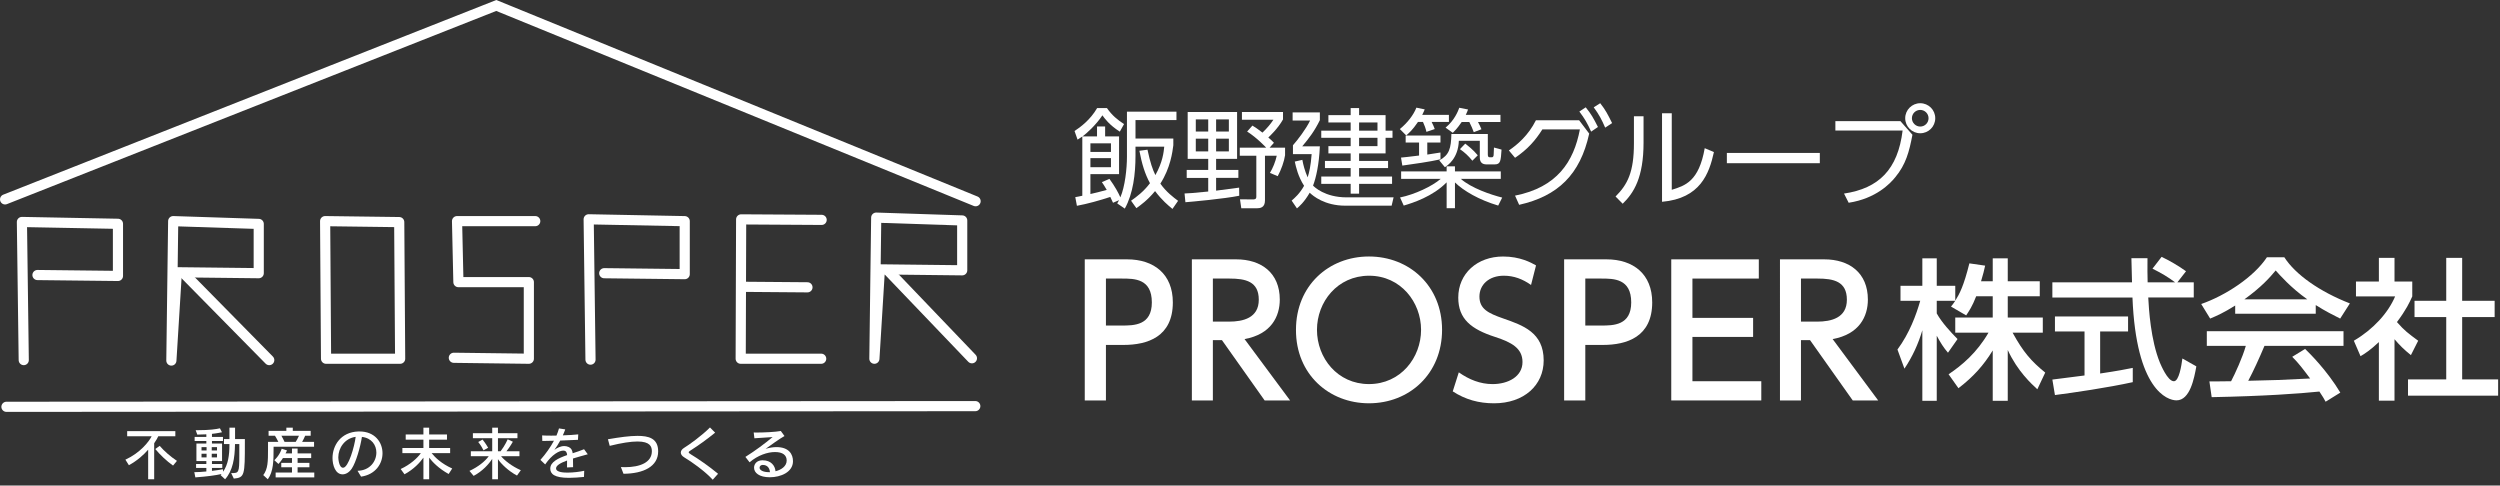 <?xml version="1.0" encoding="utf-8"?>
<!-- Generator: Adobe Illustrator 16.0.4, SVG Export Plug-In . SVG Version: 6.00 Build 0)  -->
<!DOCTYPE svg PUBLIC "-//W3C//DTD SVG 1.1//EN" "http://www.w3.org/Graphics/SVG/1.1/DTD/svg11.dtd">
<svg version="1.1" id="レイヤー_1" xmlns="http://www.w3.org/2000/svg" xmlns:xlink="http://www.w3.org/1999/xlink" x="0px"
	 y="0px" width="829px" height="161px" viewBox="-2 -0.5 829 161" enable-background="new -2 -0.5 829 161" xml:space="preserve">
<rect x="-2" y="-0.5" width="829" height="161" fill="#333333" stroke="none"/>
<g>
	<g>
	</g>
	<g>
	</g>
	<g>
	</g>
	<g>
	</g>
</g>
<g>
	<path fill="#FFFFFF" d="M371.698,36.522h16.416v2.796H374.53v6.129h12.545v2.222c-0.287,2.258-0.968,7.527-4.301,12.724
		c1.937,2.76,4.337,4.552,5.878,5.699l-1.864,2.688c-1.47-1.219-3.477-2.868-5.771-5.914c-2.509,3.046-4.838,4.695-6.201,5.663
		l-1.756-2.473c1.9-1.326,4.194-3.047,6.272-5.807c-1.686-3.083-2.688-6.416-3.514-10.753l2.688-0.358
		c0.932,4.373,1.685,6.523,2.616,8.423c2.438-4.337,2.761-7.634,2.939-9.426h-9.534v3.046c0,5.878-0.753,12.509-3.548,17.491
		l-2.509-1.72c0.179-0.323,0.323-0.538,0.608-1.075l-2.007,0.86c-0.321-0.752-0.501-1.111-0.896-1.936
		c-3.478,1.147-7.563,2.294-11.075,2.939l-0.538-2.868c0.538-0.072,1.792-0.358,2.33-0.466v-19.64
		c-0.502,0.358-0.717,0.502-1.577,1.04l-1.003-2.867c1.937-1.255,5.233-3.692,7.491-7.599h3.262
		c1.686,2.437,3.478,3.871,5.663,5.305l-1.398,2.509c-3.513-2.222-5.09-4.444-5.771-5.412c-2.294,3.405-5.341,6.057-6.595,6.989
		h4.803v-3.297h2.688v3.297h4.624V57.24h-9.499v6.595c1.076-0.251,3.62-0.825,5.413-1.362c-0.646-1.147-1.146-1.899-1.612-2.581
		l2.509-1.075c1.792,2.437,3.083,4.838,3.62,6.129c1.541-3.548,2.187-9.606,2.187-13.441L371.698,36.522L371.698,36.522z
		 M366.393,47.024h-6.812v2.867h6.812V47.024z M366.393,51.935h-6.812v3.011h6.812V51.935z"/>
	<path fill="#FFFFFF" d="M408.933,64.408c-4.911,1.003-15.915,2.007-17.851,2.15l-0.286-2.903c1.397-0.071,2.76-0.107,7.85-0.646
		v-4.516h-7.133v-2.652h7.133v-3.656h-6.81V36.629h16.38v15.556h-6.954v3.656h7.383v2.652h-7.383v4.229
		c1.218-0.144,6.522-0.824,7.634-1.003L408.933,64.408z M398.646,39.103h-4.122v4.015h4.122V39.103z M398.646,45.483h-4.122v4.229
		h4.122V45.483z M405.491,39.103h-4.229v4.015h4.229V39.103z M405.491,45.483h-4.229v4.229h4.229V45.483z M419.004,48.458h5.126
		v2.509c-0.287,2.043-1.29,4.838-2.438,6.953l-2.581-1.075c1.004-1.685,1.828-3.728,2.259-5.699h-3.906v14.839
		c0,2.366-1.577,2.581-2.725,2.581h-5.126l-0.43-2.975l4.229,0.036c0.609,0,1.184-0.036,1.184-0.896V51.146h-5.484v-2.688h8.746
		c-0.106-0.107-2.975-3.226-6.309-5.34l1.757-1.972c0.858,0.538,1.792,1.111,3.333,2.33c1.792-1.756,2.651-2.832,3.62-4.266h-10.432
		v-2.581h13.621v2.473c-1.685,3.047-4.553,5.699-4.875,5.986c0.933,0.789,1.397,1.254,1.863,1.756L419.004,48.458z"/>
	<path fill="#FFFFFF" d="M460.112,64.945l-0.646,2.76h-15.341c-6.883,0-10.718-3.226-11.828-4.301
		c-1.863,3.226-3.55,4.624-4.229,5.197l-1.756-2.581c1.075-0.932,2.688-2.33,4.122-4.91c-2.008-3.119-2.688-6.201-3.083-8.029
		l2.509-0.574c0.323,1.721,0.753,3.477,1.757,5.807c0.502-1.577,1.039-3.799,1.326-7.706h-6.201v-2.939
		c1.577-1.792,4.267-5.269,5.699-8.208h-5.807v-2.688h9.031v2.581c-1.792,3.656-3.548,5.914-5.842,8.674h5.842
		c-0.251,6.022-1.29,10.538-2.258,13.011c0.358,0.394,3.871,3.907,11.147,3.907L460.112,64.945L460.112,64.945z M448.677,37.669
		h8.782v5.161h2.294v2.366h-2.294v5.162h-8.782v2.509h9.605v2.366h-9.605v2.796h10.933v2.437h-10.933v3.262h-2.795v-3.262h-9.75
		v-2.437h9.75v-2.796h-8.531v-2.366h8.531v-2.509h-7.385v-2.401h7.385v-2.76h-9.75V42.83h9.75v-2.724h-7.385v-2.438h7.385v-2.33
		h2.795V37.669z M454.771,40.106h-6.094v2.724h6.094V40.106z M454.771,45.196h-6.094v2.76h6.094V45.196z"/>
	<path fill="#FFFFFF" d="M478.457,37.597v2.33h-5.734c0.502,1.003,0.753,1.577,1.04,2.365l-2.761,0.932
		c-0.251-1.183-0.682-2.294-1.146-3.297h-1.647c-1.828,2.724-3.119,3.799-3.907,4.48l-2.115-2.115
		c2.474-2.007,4.553-4.659,5.484-7.097l2.76,0.573c-0.215,0.538-0.287,0.753-0.824,1.828L478.457,37.597L478.457,37.597z
		 M477.704,56.343v-1.685h2.761v1.685h15.196v2.473H482.4c3.549,3.083,9.894,5.233,13.729,6.201l-1.326,2.652
		c-6.38-1.9-11.471-4.875-14.337-7.67v8.531h-2.761v-8.566c-4.624,4.731-11.291,6.846-14.229,7.706l-1.219-2.688
		c4.874-1.003,10.608-3.691,13.477-6.165h-13.118v-2.473L477.704,56.343L477.704,56.343z M475.661,52.329
		c-3.44,0.789-8.997,1.577-12.651,2.079l-0.432-2.652c1.111-0.108,2.294-0.215,5.986-0.681v-4.301h-4.445v-2.33h11.542v2.33h-4.373
		v3.979c2.365-0.358,3.227-0.501,4.373-0.681V52.329L475.661,52.329z M491.361,43.941v6.774c0,0.645,0.179,0.932,0.573,0.932h0.788
		c0.467,0,0.574-0.501,0.574-0.86c0.034-0.717,0.07-1.828,0.106-2.366l2.509,0.681c-0.251,3.763-0.321,4.91-2.258,4.91h-2.76
		c-1.398,0-2.188-0.717-2.188-2.258V46.2h-6.953c-0.216,5.806-3.62,8.064-4.623,8.746l-1.864-2.258
		c3.298-1.792,3.907-3.943,4.015-8.746L491.361,43.941L491.361,43.941z M495.554,37.597v2.366h-7.455
		c0.394,0.681,0.896,1.72,1.146,2.401l-2.545,0.968c-0.394-1.075-0.752-1.971-1.47-3.369h-2.544
		c-1.506,2.222-2.402,3.046-2.939,3.584l-2.4-1.721c3.011-2.473,4.157-5.52,4.552-6.595l2.903,0.574
		c-0.215,0.645-0.358,0.932-0.753,1.792H495.554z M486.235,52.794c-1.434-1.756-2.58-2.76-4.122-3.835l1.757-1.828
		c0.682,0.538,2.652,2.007,4.157,3.871L486.235,52.794z"/>
	<path fill="#FFFFFF" d="M500.387,64.372c13.907-2.76,19.463-11.183,21.506-21.972h-12.438c-2.364,3.763-5.018,6.703-9.067,9.426
		l-2.043-2.437c2.796-1.9,6.452-4.982,8.961-10h14.337l3.334,4.409C522,57.454,514.509,64.551,501.75,67.418L500.387,64.372z
		 M523.828,35.088c1.828,2.258,2.545,3.548,4.052,6.523l-2.26,1.541c-1.254-2.796-2.149-4.337-3.905-6.667L523.828,35.088z
		 M528.631,33.726c1.828,2.33,2.438,3.584,3.942,6.595l-2.294,1.505c-1.219-2.76-1.936-4.193-3.8-6.738L528.631,33.726z"/>
	<path fill="#FFFFFF" d="M543,46.809c0,11.577-3.227,16.667-6.918,20.251l-2.365-2.401c3.979-3.979,6.094-8.065,6.094-17.599v-8.997
		H543V46.809z M552.355,62.437c4.408-1.362,8.996-2.76,10.932-13.8l3.048,1.291c-1.577,7.168-4.518,15.376-17.205,16.488V37.06
		h3.227L552.355,62.437L552.355,62.437z"/>
	<path fill="#FFFFFF" d="M601.453,50.214v3.405h-30.824v-3.405H601.453z"/>
	<path fill="#FFFFFF" d="M628.187,39.676l3.979,4.516c-1.075,5.663-2.188,9.857-5.698,14.086c-1.686,2.079-6.381,7.061-15.448,8.458
		l-1.542-3.046c11.542-1.721,17.85-7.993,19.427-20.896H606.61v-3.118H628.187z M639.729,38.708c0,2.76-2.223,4.982-4.982,4.982
		c-2.724,0-4.981-2.222-4.981-4.982c0-2.796,2.294-4.982,4.981-4.982C637.47,33.726,639.729,35.913,639.729,38.708z M631.987,38.708
		c0,1.505,1.254,2.76,2.76,2.76c1.541,0,2.761-1.254,2.761-2.76c0-1.542-1.254-2.76-2.761-2.76
		C633.24,35.948,631.987,37.167,631.987,38.708z"/>
</g>
<g>
	<path fill="#FFFFFF" d="M371.747,85.498c8.91,0,15.165,4.896,15.165,14.279c0,11.446-8.438,14.102-16.345,14.102h-5.841v18.41
		h-7.022V85.498H371.747z M369.978,107.447c4.012,0,9.972,0,9.972-7.67c0-7.906-5.781-7.906-9.972-7.906h-5.251v15.576H369.978z"/>
	<path fill="#FFFFFF" d="M407.918,85.498c8.319,0,14.457,4.484,14.457,13.336c0,5.604-2.834,11.506-11.685,13.099l15.105,20.356
		h-8.438l-14.162-20.002h-3.009v20.002h-6.963V85.498H407.918z M400.189,91.871v14.278h5.369c4.603,0,9.854-1.181,9.854-7.258
		s-4.365-7.021-9.735-7.021H400.189z"/>
	<path fill="#FFFFFF" d="M451.937,84.552c13.453,0,24.252,9.796,24.252,24.312c0,14.573-10.799,24.368-24.252,24.368
		c-13.217,0-24.251-9.618-24.192-24.368C427.744,94.169,438.66,84.552,451.937,84.552z M451.937,126.86
		c10.562,0,17.289-8.792,17.289-17.995c0-9.146-6.728-17.939-17.229-17.939c-10.504,0-17.289,8.675-17.289,17.939
		C434.707,118.186,441.492,126.86,451.937,126.86z"/>
	<path fill="#FFFFFF" d="M505.692,93.994c-2.772-1.947-5.665-3.068-9.028-3.068c-4.956,0-8.084,3.011-8.084,6.904
		c0,4.131,2.951,5.547,7.85,7.258c6.607,2.302,13.453,4.662,13.453,13.926c0,8.201-6.491,14.221-16.463,14.221
		c-5.074,0-9.5-1.238-13.689-3.953l2.007-6.314c3.422,2.421,7.141,3.896,11.211,3.896c5.133,0,9.913-2.479,9.913-7.315
		c0-4.545-3.6-6.551-9.087-8.32c-7.849-2.537-12.215-5.9-12.215-13.04c0-7.966,6.255-13.63,14.87-13.63
		c5.604,0,9.264,2.006,10.916,2.949L505.692,93.994z"/>
	<path fill="#FFFFFF" d="M530.71,85.498c8.908,0,15.163,4.896,15.163,14.279c0,11.446-8.438,14.102-16.345,14.102h-5.842v18.41
		h-7.021V85.498H530.71z M528.94,107.447c4.013,0,9.972,0,9.972-7.67c0-7.906-5.781-7.906-9.972-7.906h-5.252v15.576H528.94z"/>
	<path fill="#FFFFFF" d="M579.33,104.91v6.313h-20.12v14.692h22.836v6.373h-29.857V85.498h29.031v6.373h-22.01v13.039H579.33z"/>
	<path fill="#FFFFFF" d="M602.932,85.498c8.32,0,14.457,4.484,14.457,13.336c0,5.604-2.833,11.506-11.685,13.099l15.105,20.356
		h-8.438l-14.162-20.002H595.2v20.002h-6.963V85.498H602.932z M595.202,91.871v14.278h5.369c4.604,0,9.854-1.181,9.854-7.258
		s-4.366-7.021-9.736-7.021H595.202z"/>
</g>
<g>
	<path fill="#FFFFFF" d="M653.305,97.746c-1.31,3.369-2.364,4.879-3.32,6.338l-5.031-2.918c0.402-0.502,0.956-1.207,1.409-1.912
		h-6.138v4.177c1.71,3.067,4.578,6.138,6.892,8.502l-3.169,4.526c-1.51-1.76-2.415-3.219-3.723-5.633v21.582h-4.779v-23.395
		c-1.309,4.479-3.32,8.854-5.937,12.729l-2.314-6.339c3.976-5.384,6.238-11.521,7.546-16.149h-6.54v-4.979h7.245v-9.104h4.779v9.104
		h6.138v4.931c1.408-2.213,2.816-4.879,4.679-12.375l5.231,0.754c-0.302,1.408-0.704,3.068-1.358,5.183h3.875v-7.597h4.979v7.597
		h10.615v4.979h-10.615v7.043h11.621v5.03h-10.011c3.521,6.438,6.188,9.458,10.814,13.231l-2.615,5.533
		c-1.861-1.711-6.591-5.986-9.811-13.029v16.854h-4.98v-16.701c-3.067,4.979-6.339,8.651-11.369,12.525l-3.271-4.628
		c4.427-2.97,9.357-7.095,13.231-13.785h-11.019v-5.03h12.427v-7.043H653.305L653.305,97.746z"/>
	<path fill="#FFFFFF" d="M720.018,93.117h5.434v5.03h-15.093c0.201,3.823,0.805,14.138,3.874,21.634
		c0.251,0.553,2.516,6.137,4.628,6.137c1.711,0,2.517-5.231,2.817-7.547l4.628,2.616c-0.704,3.874-2.062,11.269-6.59,11.269
		c-3.02,0-13.382-3.471-14.591-34.107h-26.562v-5.031h26.412c0-1.105-0.151-6.689-0.201-7.998h5.332c0,3.118-0.05,5.986,0.051,7.998
		h9.105c-2.415-1.811-4.479-3.019-7.496-4.527l3.019-3.924c2.566,1.207,5.687,3.02,8.101,4.779L720.018,93.117z M678.564,125.365
		c2.717-0.354,9.508-1.209,10.665-1.359v-14.59h-9.81v-4.979h24.247v4.979h-9.257v13.937c5.786-0.854,8.854-1.459,10.816-1.86v4.729
		c-8.2,1.811-19.871,3.521-25.808,4.275L678.564,125.365z"/>
	<path fill="#FFFFFF" d="M739.19,100.813c-3.824,2.415-6.138,3.421-8.301,4.326l-2.969-4.829c8.1-2.816,17.508-9.005,21.782-15.495
		h5.786c3.672,5.735,11.771,11.42,21.733,15.294l-3.222,5.03c-2.111-1.056-5.029-2.515-8.1-4.478v2.867H739.19V100.813z
		 M769.173,132.708c-0.604-1.106-0.905-1.66-2.062-3.371c-6.893,0.705-18.161,1.51-35.719,1.861l-0.755-5.232
		c1.057,0,5.635,0,7.193-0.051c1.309-2.465,3.823-7.947,4.881-11.722h-12.931v-4.88h45.328v4.88h-26.211
		c-1.71,4.075-3.672,8.353-5.383,11.571c9.407-0.201,10.464-0.252,20.524-0.756c-2.465-3.27-3.723-4.979-5.936-7.193l4.275-2.615
		c1.56,1.51,7.295,7.193,11.672,14.488L769.173,132.708z M763.086,98.75c-5.435-3.822-9.258-8.199-10.466-9.559
		c-2.012,2.415-4.729,5.482-10.362,9.559H763.086z"/>
	<path fill="#FFFFFF" d="M792.017,132.356h-5.182v-19.419c-3.02,2.816-4.527,3.725-6.087,4.68l-2.215-5.132
		c6.439-3.772,11.37-9.207,13.686-14.69h-12.98v-4.93h7.598v-7.849h5.182v7.849h5.887v4.93c-0.854,1.912-2.013,4.429-5.081,8.502
		c2.565,2.918,3.772,3.773,7.043,6.188l-2.415,4.779c-2.363-1.912-3.723-3.271-5.434-5.282L792.017,132.356L792.017,132.356z
		 M809.172,85.016h5.281v14.237h10.768v5.383h-10.768v20.677h11.925v5.383h-29.885v-5.383h12.679v-20.677h-10.515v-5.383h10.515
		V85.016z"/>
</g>
<polyline fill="none" stroke="#FFFFFF" stroke-width="3.368" stroke-linecap="round" stroke-miterlimit="10" points="
	-0.316,65.619 162.569,1.315 321.51,66.226 "/>
<polyline fill="none" stroke="#FFFFFF" stroke-width="3.368" stroke-linecap="round" stroke-linejoin="round" stroke-miterlimit="10" points="
	5.873,118.909 5.267,73.106 37.115,73.713 37.115,91.002 10.423,90.7 "/>
<polyline fill="none" stroke="#FFFFFF" stroke-width="3.368" stroke-linecap="round" stroke-linejoin="round" stroke-miterlimit="10" points="
	193.811,118.756 193.204,72.222 225.053,72.838 225.053,90.405 198.361,90.096 "/>
<g>
	
		<polygon fill="none" stroke="#FFFFFF" stroke-width="3.368" stroke-linecap="round" stroke-linejoin="round" stroke-miterlimit="10" points="
		55.43,72.828 54.827,119.06 56.637,89.78 83.795,90.088 83.795,73.753 	"/>
	
		<line fill="none" stroke="#FFFFFF" stroke-width="3.368" stroke-linecap="round" stroke-linejoin="round" stroke-miterlimit="10" x1="87.282" y1="118.909" x2="59.225" y2="90.42"/>
</g>
<polygon fill="none" stroke="#FFFFFF" stroke-width="3.368" stroke-linecap="round" stroke-linejoin="round" stroke-miterlimit="10" points="
	105.814,72.828 106.117,118.454 130.686,118.454 130.383,73.149 "/>
<polyline fill="none" stroke="#FFFFFF" stroke-width="3.368" stroke-linecap="round" stroke-linejoin="round" stroke-miterlimit="10" points="
	175.489,72.828 149.554,72.828 150.009,93.053 173.365,93.053 173.365,118.454 148.492,118.139 "/>
<g>
	
		<polyline fill="none" stroke="#FFFFFF" stroke-width="3.368" stroke-linecap="round" stroke-linejoin="round" stroke-miterlimit="10" points="
		270.457,72.411 243.765,72.247 243.613,118.454 270.306,118.454 	"/>
	
		<line fill="none" stroke="#FFFFFF" stroke-width="3.368" stroke-linecap="round" stroke-linejoin="round" stroke-miterlimit="10" x1="265.755" y1="94.774" x2="245.129" y2="94.61"/>
</g>
<g>
	
		<polygon fill="none" stroke="#FFFFFF" stroke-width="3.368" stroke-linecap="round" stroke-linejoin="round" stroke-miterlimit="10" points="
		288.553,71.666 287.947,118.454 289.767,88.821 317.066,89.133 317.066,72.601 	"/>
	
		<line fill="none" stroke="#FFFFFF" stroke-width="3.368" stroke-linecap="round" stroke-linejoin="round" stroke-miterlimit="10" x1="320.292" y1="118.301" x2="292.496" y2="89.258"/>
</g>
<line fill="none" stroke="#FFFFFF" stroke-width="3.368" stroke-linecap="round" stroke-linejoin="round" stroke-miterlimit="10" x1="0.139" y1="134.398" x2="321.409" y2="134.17"/>
<g>
	<path fill="#FFFFFF" d="M47.13,158.428v-9.811c-1.445,1.654-3.517,3.574-6.388,5.152l-1.16-1.844
		c4.924-2.264,7.795-5.951,8.708-7.758h-8.118v-1.711h15.97v1.711h-5.666c-0.171,0.398-0.589,1.236-1.35,2.32v11.939H47.13z
		 M55.382,153.883c-2.034-1.406-4.411-3.67-5.894-5.494l1.464-1.045c1.445,1.691,3.594,3.574,5.723,4.98L55.382,153.883z"/>
	<path fill="#FFFFFF" d="M74.656,156.374h0.171c2.357,0,2.529-0.076,2.529-5.912v-3.707h-1.426
		c-0.076,4.734-0.722,8.783-3.289,11.674l-1.483-1.369l0.304-0.381c-2.015,0.457-4.81,0.836-8.688,1.121l-0.342-1.729
		c1.274,0,2.738-0.096,3.993-0.229v-1.18H63.02v-1.293h3.403v-0.988h-3.29v-5.799h3.29v-0.836h-3.879v-1.35h3.879v-0.875
		c-0.818,0.057-2.054,0.096-3.004,0.096l-0.533-1.465h0.627c4.031,0,6.255-0.342,7.415-0.627l0.685,1.312
		c0,0-1.75,0.379-3.327,0.531v1.027h3.65v1.35h-3.65v0.836h3.346v5.799h-3.346v0.988h3.422v1.293h-3.422v0.988
		c1.92-0.209,3.612-0.551,3.612-0.551l0.095,0.818c1.635-2.434,2.091-5.285,2.091-9.164h-1.806V145.1h1.806v-3.783h1.863v3.783
		h3.251v1.045c0,10.99-0.057,11.73-3.669,12.055L74.656,156.374z M66.499,147.78h-1.673v1.104h1.673V147.78z M66.499,149.967h-1.673
		v1.197h1.673V149.967z M69.959,147.78H68.21v1.104h1.749V147.78z M69.959,149.967H68.21v1.197h1.749V149.967z"/>
	<path fill="#FFFFFF" d="M88.719,147.647v0.4c0,4.258-0.038,7.832-1.92,10.381l-1.502-1.389c1.54-2.033,1.578-4.543,1.578-8.441
		v-2.586h3.422c-0.266-0.57-0.722-1.369-1.122-2.033h-2.11v-1.598h5.894v-1.064h2.129v1.064h5.932v1.598h-1.825
		c-0.304,0.76-0.685,1.482-1.008,2.033h3.955v1.635H88.719z M89.404,157.799v-1.615h5.418v-1.73h-3.555v-1.463h3.555v-1.598h-3.004
		c-0.57,0.969-1.483,1.959-1.483,1.959l-1.369-1.256c0,0,1.673-1.426,2.452-3.803l1.75,0.57c-0.114,0.305-0.304,0.646-0.495,0.988
		h2.148v-1.615h1.863v1.615h4.506v1.541h-4.506v1.598h3.917v1.463h-3.917v1.73h5.533v1.615H89.404z M91.305,143.979
		c0.323,0.57,0.817,1.502,1.045,2.033h3.708c0.323-0.494,0.742-1.236,1.084-2.033H91.305z"/>
	<path fill="#FFFFFF" d="M116.549,155.614c4.087-0.076,6.255-3.117,6.255-6.047c0-2.451-1.54-4.809-4.791-5.189
		c-0.513,3.328-1.958,8.422-3.365,10.514c-0.836,1.236-1.958,1.902-3.042,1.902c-2.415,0-3.346-3.062-3.346-5.4
		c0-4.107,2.681-8.631,8.594-8.822h0.361c5.057,0,7.624,3.557,7.624,7.225c0,3.498-2.339,7.072-7.111,7.758L116.549,155.614z
		 M110.179,151.184c0,0.322,0.19,3.422,1.578,3.422c1.787,0,3.802-7.072,4.183-10.248
		C112.233,144.872,110.179,148.124,110.179,151.184z"/>
	<path fill="#FFFFFF" d="M146.773,156.678c-3.327-1.824-5.399-4.031-6.464-5.418v7.168h-1.901v-7.168
		c-1.141,1.598-3.175,3.84-6.274,5.514l-1.274-1.75c3.137-1.426,5.608-3.668,6.692-5.266h-6.122v-1.711h6.978v-2.758h-5.875v-1.711
		h5.875v-2.262h1.901v2.262h5.913v1.711h-5.913v2.758h6.958v1.711h-6.141c1.16,1.445,3.27,3.498,6.826,5.096L146.773,156.678z"/>
	<path fill="#FFFFFF" d="M169.432,157.192c-2.909-1.541-5.305-3.936-6.312-5.438v6.674h-1.901v-6.77
		c-1.064,1.674-3.193,4.068-6.159,5.646l-1.389-1.654c2.985-1.367,5.248-3.27,6.407-4.885h-5.95v-1.635h7.091v-4.316h-6.407v-1.674
		h6.407v-1.824h1.901v1.824h6.465v1.674h-6.465v4.316h0.875c1.464-1.883,2.357-3.955,2.357-3.955l1.711,0.799
		c0,0-0.97,1.748-2.129,3.156h4.315v1.635h-6.103c1.159,1.406,3.536,3.326,6.559,4.658L169.432,157.192z M158.328,148.827
		c-0.779-1.617-1.749-2.758-1.749-2.758l1.426-0.816c0,0,0.97,1.16,1.863,2.719L158.328,148.827z"/>
	<path fill="#FFFFFF" d="M191.651,157.649c-1.54,0.15-3.289,0.303-4.962,0.303c-4.867,0-6.217-1.293-6.217-3.061
		c0-2.186,2.548-3.422,5.59-4.486c-0.058-0.799-0.305-1.482-1.274-1.482c-1.331,0-3.745,1.273-6.008,4.58L177.201,152
		c1.787-2.014,3.327-4.201,4.487-6.35c-1.122,0.039-2.566,0.076-3.859,0.076l-0.058-1.844c0.817,0.057,1.845,0.076,2.985,0.076
		c0.57,0,1.159-0.02,1.768-0.02c0.343-0.799,0.628-1.598,0.837-2.377l2.072,0.324c-0.209,0.59-0.476,1.273-0.799,1.977
		c1.883-0.057,3.803-0.17,5.115-0.322l-0.096,1.805c-1.806,0.076-3.783,0.172-5.875,0.248c-0.608,1.104-1.273,2.186-1.938,3.08
		c0.894-0.646,2.053-1.256,3.27-1.256c0.494,0,0.989,0.096,1.483,0.324c0.836,0.381,1.179,1.045,1.312,2.053
		c1.293-0.418,2.604-0.836,3.765-1.33l1.235,1.674c-1.54,0.436-3.27,0.893-4.905,1.406c0,0.816,0,1.768,0.038,2.871l-2.015,0.094
		c0-0.816,0-1.539,0.019-2.299c-2.091,0.76-3.65,1.615-3.65,2.604c0,1.369,2.795,1.408,3.803,1.408c1.92,0,4.145-0.287,5.532-0.609
		L191.651,157.649z"/>
	<path fill="#FFFFFF" d="M203.89,154.377c0.456,0.02,0.912,0.039,1.369,0.039c5.057,0,8.897-1.617,8.897-5.285
		c0-1.561-0.608-3.232-4.791-3.232c-2.206,0-5.229,0.475-9.184,1.445l-0.589-2.188c3.974-0.684,7.243-1.121,9.791-1.121
		c3.612,0,6.864,0.723,6.864,5.152c0,4.98-4.83,7.377-11.503,7.414L203.89,154.377z"/>
	<path fill="#FFFFFF" d="M234.342,158.581c-2.338-2.625-6.939-5.934-9.411-7.396c-0.817-0.475-1.179-1.064-1.179-1.617
		c0-0.57,0.381-1.121,1.064-1.539c1.692-1.027,6.009-4.145,8.613-6.787l1.711,1.73c-2.813,2.281-5.57,4.258-8.062,5.836
		c-0.456,0.285-0.703,0.494-0.703,0.686c0,0.189,0.247,0.379,0.741,0.684c2.225,1.33,6.198,4.068,8.993,6.426L234.342,158.581z"/>
	<path fill="#FFFFFF" d="M250.935,152.135c2.719,0,4.088,1.787,4.221,3.631c1.845-0.438,3.707-1.635,3.707-3.555
		c0-1.75-1.255-2.814-3.878-2.814c-2.453,0-5.685,1.064-8.423,3.402l-1.388-1.787c3.327-2.09,6.35-4.354,9.031-6.578
		c-1.901,0.152-4.411,0.305-6.046,0.4l-0.229-1.922c0.285,0,0.627,0.02,0.97,0.02c2.49,0,6.331-0.189,8.023-0.514l1.217,1.674
		c-1.654,0.912-4.431,2.928-6.256,4.24c1.312-0.381,2.51-0.57,3.594-0.57c4.164,0,5.476,2.395,5.476,4.676
		c0,3.633-4.088,5.324-7.662,5.324c-3.556,0-5.247-1.482-5.247-3.176c0-1.217,0.894-2.395,2.643-2.451H250.935z M253.312,156.071
		c-0.076-1.16-0.704-2.396-2.358-2.396h-0.113c-0.57,0.02-0.97,0.438-0.97,0.912c0,0.855,1.255,1.484,3.08,1.484H253.312z"/>
</g>
</svg>
